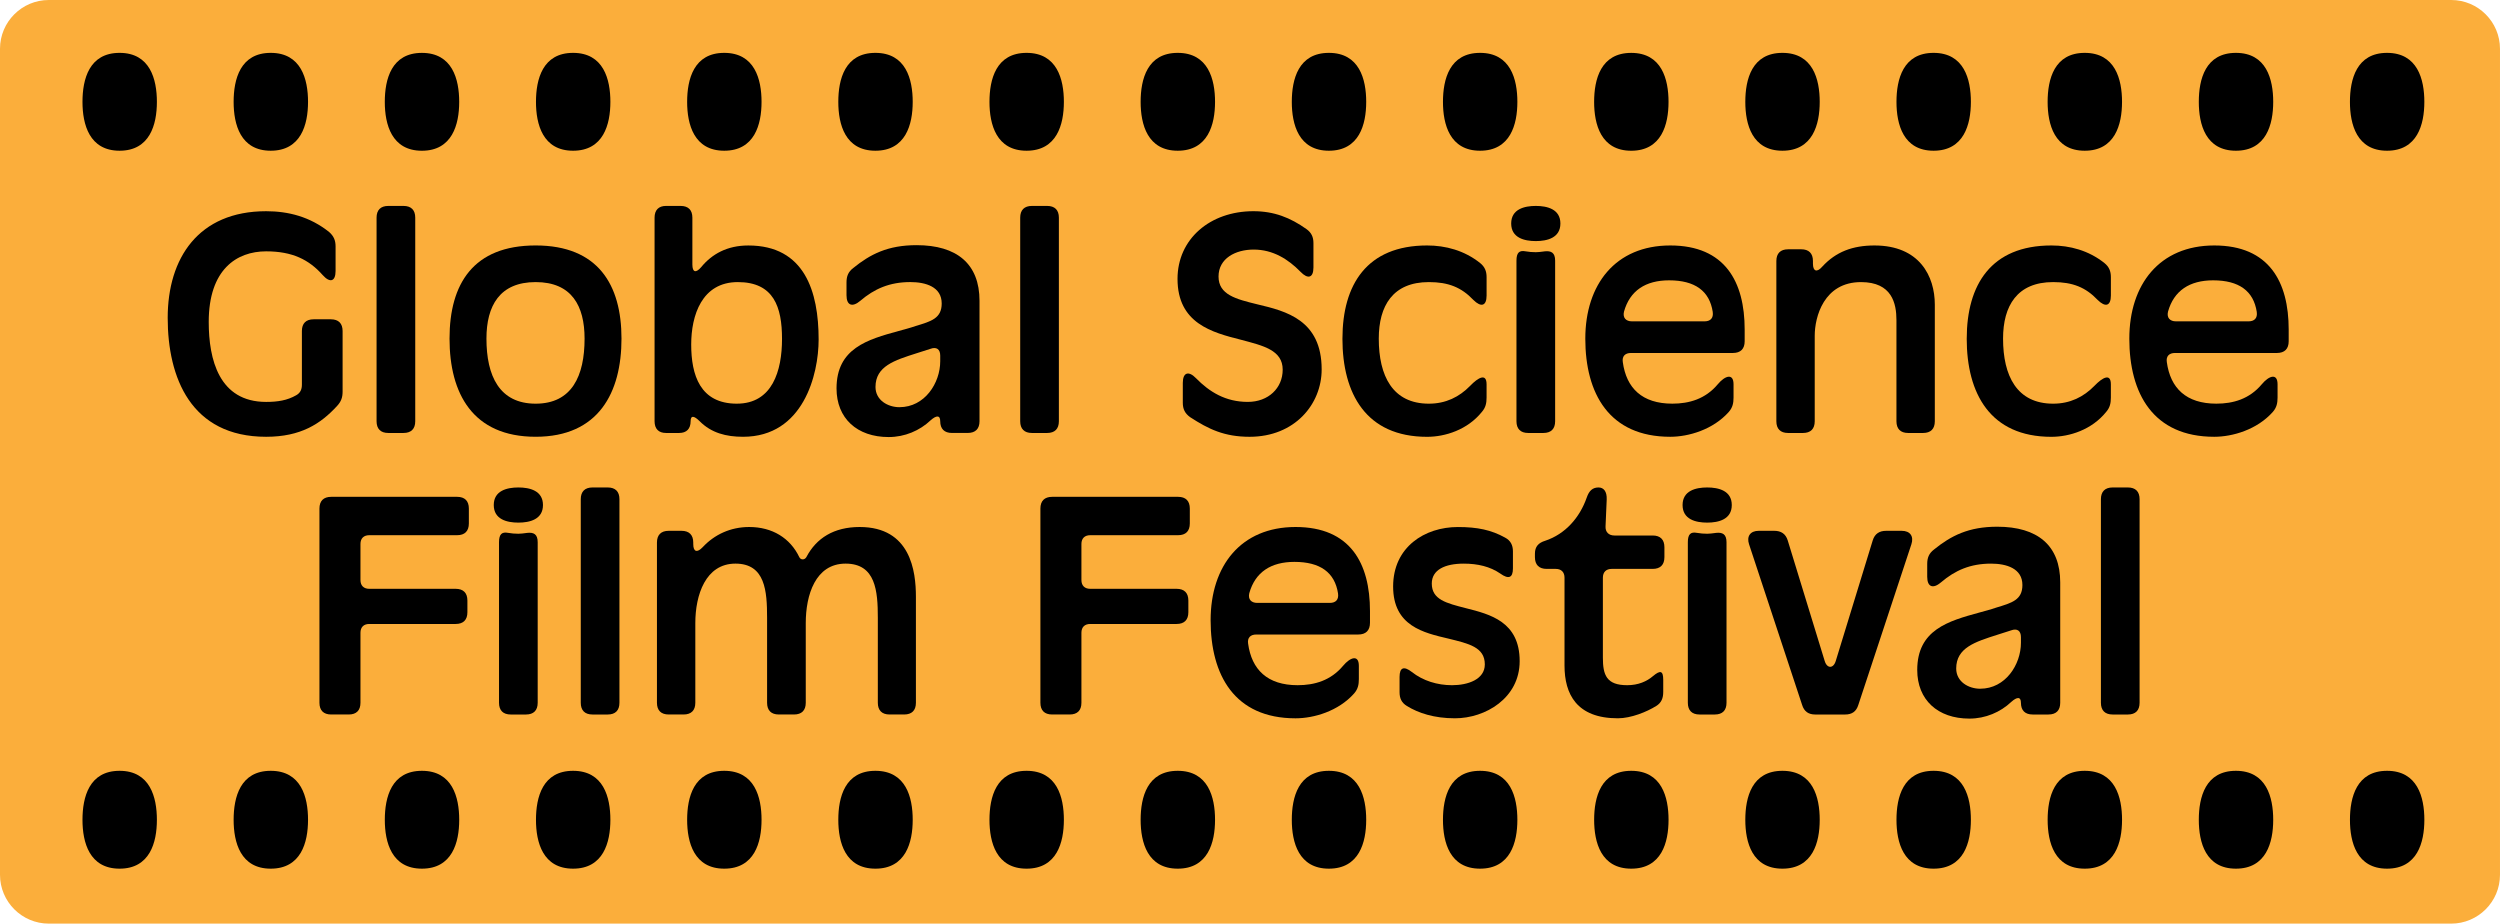 <?xml version="1.0" encoding="UTF-8"?>
<svg id="Ebene_1" data-name="Ebene 1" xmlns="http://www.w3.org/2000/svg" viewBox="0 0 1476.37 545.45">
  <defs>
    <style>
      .cls-1 {
        fill: #fbae3b;
      }
    </style>
  </defs>
  <path class="cls-1" d="M28.83,0h1418.7c15.91,0,28.83,12.92,28.83,28.83v487.78c0,15.91-12.92,28.83-28.83,28.83H28.83c-15.91,0-28.83-12.92-28.83-28.83V28.83C0,12.92,12.92,0,28.83,0Z"/>
  <g>
    <path d="M185.19,188.56h10.21c4.5,0,6.92,2.42,6.92,6.92v35.81c0,3.46-.87,5.88-3.29,8.48-9.69,10.55-21.45,18.17-41.87,18.17-44.46,0-58.13-34.95-58.13-70.24s18.17-62.97,58.13-62.97c13.15,0,25.95,3.29,37.2,12.28,2.77,2.42,3.81,5.02,3.81,8.48v14.53c0,6.23-3.29,7.27-7.61,2.42-8.13-9.17-17.99-14.01-33.39-14.01-17.47,0-33.91,10.73-33.91,41.69,0,22.14,6.06,47.23,33.91,47.23,6.75,0,12.46-.87,17.82-3.98,2.42-1.38,3.29-3.46,3.29-6.23v-31.66c0-4.5,2.42-6.92,6.92-6.92Z"/>
    <path d="M229.3,121.61h9c4.5,0,6.92,2.42,6.92,6.92v120.24c0,4.5-2.42,6.92-6.92,6.92h-9c-4.5,0-6.92-2.42-6.92-6.92v-120.24c0-4.5,2.42-6.92,6.92-6.92Z"/>
    <path d="M316.33,257.93c-37.2,0-50.86-25.6-50.86-57.96s14.01-55.02,50.86-55.02,50.69,23.18,50.69,55.02-13.49,57.96-50.69,57.96ZM316.33,166.59c-21.28,0-29.06,14.01-29.06,33.39,0,21.97,7.61,38.41,29.06,38.41s28.89-16.44,28.89-38.41c0-19.38-7.61-33.39-28.89-33.39Z"/>
    <path d="M393.31,121.61h8.65c4.5,0,6.92,2.42,6.92,6.92v27.68c0,4.67,2.08,5.19,5.19,1.56,6.4-7.79,15.4-12.8,27.85-12.8,33.22,0,41.52,27.16,41.52,55.53,0,20.59-9,57.44-44.64,57.44-10.03,0-18.68-2.25-25.6-9.17-3.29-3.29-5.36-3.63-5.36,0,0,4.5-2.42,6.92-6.75,6.92h-7.79c-4.33,0-6.75-2.42-6.75-6.92v-120.24c0-4.5,2.42-6.92,6.75-6.92ZM435.18,238.38c20.93,0,26.64-19.38,26.64-38.23s-4.84-33.56-26.12-33.56-27.51,19.72-27.51,36.85c0,17.99,5.19,34.95,26.99,34.95Z"/>
    <path d="M571.51,255.68h-9.34c-4.5,0-6.92-2.42-6.92-6.92,0-3.63-2.25-3.63-5.71-.52-6.4,6.06-15.22,9.86-24.74,9.86-18.68,0-30.79-11.07-30.79-28.72,0-23.7,18.34-28.89,36.68-33.91,3.11-.87,6.57-1.73,10.03-2.94,9.17-2.77,15.4-4.5,15.4-13.32,0-9.86-9.52-12.63-18.51-12.63-12.28,0-21.28,3.98-29.58,11.07-4.67,3.98-8.13,2.77-8.13-3.29v-7.61c0-3.63,1.04-6.23,3.98-8.48,10.03-8.13,20.41-13.49,37.37-13.49,23.87,0,37.2,11.07,37.2,32.87v71.1c0,4.5-2.42,6.92-6.92,6.92ZM531.2,240.46c14.88,0,24.05-14.19,24.05-27.16v-3.29c0-3.81-2.25-5.36-5.88-3.98l-8.13,2.6c-12.98,4.15-24.22,7.61-24.22,19.9,0,7.79,7.27,11.94,14.19,11.94Z"/>
    <path d="M609.4,121.61h9c4.5,0,6.92,2.42,6.92,6.92v120.24c0,4.5-2.42,6.92-6.92,6.92h-9c-4.5,0-6.92-2.42-6.92-6.92v-120.24c0-4.5,2.42-6.92,6.92-6.92Z"/>
    <path d="M706.28,223.33c7.96,8.13,17.47,14.01,30.62,14.01,12.11,0,20.59-8.13,20.59-19.03,0-11.59-11.59-14.19-24.57-17.65-17.13-4.33-37.54-9.69-37.54-35.98,0-23.53,19.2-39.96,44.81-39.96,12.28,0,21.8,3.81,31.31,10.55,2.94,2.08,4.15,4.67,4.15,8.3v14.36c0,6.23-3.29,7.09-7.61,2.6-7.27-7.44-16.26-13.15-27.68-13.15-10.73,0-20.76,5.19-20.76,15.92s10.21,13.32,23.01,16.44c16.78,3.98,37.89,9.17,37.89,38.41,0,20.59-15.92,39.79-42.56,39.79-14.88,0-24.22-4.5-35.12-11.59-3.11-2.25-4.32-4.84-4.32-8.48v-11.76c0-6.23,3.46-7.27,7.79-2.77Z"/>
    <path d="M792.78,199.98c0-31.83,14.36-55.02,50-55.02,10.9,0,21.97,2.94,31.31,10.38,2.77,2.25,3.81,4.84,3.81,8.3v10.9c0,6.23-3.29,7.09-7.79,2.6-7.09-7.44-14.71-10.55-26.3-10.55-21.28,0-29.58,14.01-29.58,33.39,0,21.97,8.13,38.41,29.58,38.41,10.03,0,17.99-3.98,24.39-10.55,4.84-5.02,9.69-7.61,9.69-.86v7.79c0,3.29-.52,5.88-2.77,8.48-8.48,10.55-21.63,14.71-32.35,14.71-36.16,0-50-25.6-50-57.96Z"/>
    <path d="M906.96,121.61c6.75,0,14.53,1.9,14.53,10.38s-7.79,10.38-14.53,10.38-14.53-1.9-14.53-10.38,7.79-10.38,14.53-10.38ZM900.91,148.42c1.9.35,4.15.52,6.05.52,1.38,0,2.77-.17,5.36-.52,3.63-.35,6.06.69,6.06,5.54v94.81c0,4.5-2.42,6.92-6.92,6.92h-9c-4.5,0-6.92-2.42-6.92-6.92v-94.81c0-4.84,1.73-6.23,5.36-5.54Z"/>
    <path d="M936.2,199.98c0-32.01,17.82-55.02,50.17-55.02s43.94,21.45,43.94,49.65v6.92c0,4.5-2.42,6.92-6.92,6.92h-60.21c-3.46,0-5.36,1.9-4.84,5.36,2.08,15.4,11.42,24.57,29.24,24.57,10.03,0,19.55-2.77,26.82-11.42,4.33-5.19,9.34-6.75,9.34,0v7.79c0,3.29-.52,5.88-2.77,8.48-9.34,10.55-23.87,14.71-34.6,14.71-36.16,0-50.17-25.6-50.17-57.96ZM1011.46,184.23c-1.9-12.46-10.55-18.68-25.78-18.68-13.84,0-23.18,6.06-26.64,18.51-.86,3.63,1.21,5.71,4.67,5.71h42.9c3.46,0,5.36-1.9,4.84-5.54Z"/>
    <path d="M1055.92,147.21h7.79c4.5,0,6.92,2.42,6.92,6.92v1.56c0,4.67,2.42,5.36,5.54,1.73,7.96-8.65,17.82-12.46,30.79-12.46,26.64,0,35.64,18.17,35.64,34.95v68.86c0,4.5-2.42,6.92-6.92,6.92h-8.82c-4.5,0-6.92-2.42-6.92-6.92v-59.69c0-9.86-2.6-22.49-20.93-22.49-21.97,0-27.33,20.59-27.33,31.66v50.52c0,4.5-2.42,6.92-6.92,6.92h-8.82c-4.5,0-6.92-2.42-6.92-6.92v-94.63c0-4.5,2.42-6.92,6.92-6.92Z"/>
    <path d="M1161.45,199.98c0-31.83,14.36-55.02,50-55.02,10.9,0,21.97,2.94,31.31,10.38,2.77,2.25,3.81,4.84,3.81,8.3v10.9c0,6.23-3.29,7.09-7.79,2.6-7.09-7.44-14.71-10.55-26.3-10.55-21.28,0-29.58,14.01-29.58,33.39,0,21.97,8.13,38.41,29.58,38.41,10.03,0,17.99-3.98,24.39-10.55,4.84-5.02,9.69-7.61,9.69-.86v7.79c0,3.29-.52,5.88-2.77,8.48-8.48,10.55-21.63,14.71-32.35,14.71-36.16,0-50-25.6-50-57.96Z"/>
    <path d="M1257.47,199.98c0-32.01,17.82-55.02,50.17-55.02s43.94,21.45,43.94,49.65v6.92c0,4.5-2.42,6.92-6.92,6.92h-60.21c-3.46,0-5.36,1.9-4.84,5.36,2.08,15.4,11.42,24.57,29.24,24.57,10.03,0,19.55-2.77,26.82-11.42,4.33-5.19,9.34-6.75,9.34,0v7.79c0,3.29-.52,5.88-2.77,8.48-9.34,10.55-23.87,14.71-34.6,14.71-36.16,0-50.17-25.6-50.17-57.96ZM1332.73,184.23c-1.9-12.46-10.55-18.68-25.78-18.68-13.84,0-23.18,6.06-26.64,18.51-.86,3.63,1.21,5.71,4.67,5.71h42.9c3.46,0,5.36-1.9,4.84-5.54Z"/>
  </g>
  <g>
    <path d="M195.57,293.4h74.39c4.5,0,6.92,2.42,6.92,6.92v8.82c0,4.5-2.42,6.92-6.92,6.92h-51.9c-3.29,0-5.19,1.9-5.19,5.19v21.28c0,3.29,1.9,5.19,5.19,5.19h51.04c4.5,0,6.92,2.42,6.92,6.92v6.92c0,4.5-2.42,6.92-6.92,6.92h-51.04c-3.29,0-5.19,1.9-5.19,5.19v41.35c0,4.5-2.42,6.92-6.92,6.92h-10.38c-4.5,0-6.92-2.42-6.92-6.92v-114.7c0-4.5,2.42-6.92,6.92-6.92Z"/>
    <path d="M306.12,287.87c6.75,0,14.53,1.9,14.53,10.38s-7.79,10.38-14.53,10.38-14.53-1.9-14.53-10.38,7.79-10.38,14.53-10.38ZM300.06,314.68c1.9.35,4.15.52,6.05.52,1.38,0,2.77-.17,5.36-.52,3.63-.35,6.06.69,6.06,5.54v94.81c0,4.5-2.42,6.92-6.92,6.92h-9c-4.5,0-6.92-2.42-6.92-6.92v-94.81c0-4.84,1.73-6.23,5.36-5.54Z"/>
    <path d="M349.89,287.87h9c4.5,0,6.92,2.42,6.92,6.92v120.24c0,4.5-2.42,6.92-6.92,6.92h-9c-4.5,0-6.92-2.42-6.92-6.92v-120.24c0-4.5,2.42-6.92,6.92-6.92Z"/>
    <path d="M394.87,313.47h7.61c4.5,0,6.92,2.42,6.92,6.92v.87c0,4.67,2.25,5.36,5.54,1.9,6.92-7.44,16.44-11.94,27.51-11.94,13.67,0,24.22,6.57,29.58,17.82.87,1.73,3.11,1.73,4.15,0,5.88-11.25,16.26-17.82,31.49-17.82,30.1,0,33.22,26.12,33.22,41.17v62.63c0,4.5-2.42,6.92-6.92,6.92h-8.65c-4.5,0-6.92-2.42-6.92-6.92v-50.17c0-15.74-1.21-32.01-19.03-32.01s-23.53,18.51-23.53,35.12v47.06c0,4.5-2.42,6.92-6.92,6.92h-9c-4.5,0-6.92-2.42-6.92-6.92v-50.17c0-15.74-1.04-32.01-18.68-32.01s-23.7,18.51-23.7,35.12v47.06c0,4.5-2.42,6.92-6.92,6.92h-8.82c-4.5,0-6.92-2.42-6.92-6.92v-94.63c0-4.5,2.42-6.92,6.92-6.92Z"/>
    <path d="M621.33,293.4h74.39c4.5,0,6.92,2.42,6.92,6.92v8.82c0,4.5-2.42,6.92-6.92,6.92h-51.9c-3.29,0-5.19,1.9-5.19,5.19v21.28c0,3.29,1.9,5.19,5.19,5.19h51.04c4.5,0,6.92,2.42,6.92,6.92v6.92c0,4.5-2.42,6.92-6.92,6.92h-51.04c-3.29,0-5.19,1.9-5.19,5.19v41.35c0,4.5-2.42,6.92-6.92,6.92h-10.38c-4.5,0-6.92-2.42-6.92-6.92v-114.7c0-4.5,2.42-6.92,6.92-6.92Z"/>
    <path d="M714.93,366.24c0-32.01,17.82-55.02,50.17-55.02s43.94,21.45,43.94,49.65v6.92c0,4.5-2.42,6.92-6.92,6.92h-60.21c-3.46,0-5.36,1.9-4.84,5.36,2.08,15.4,11.42,24.57,29.24,24.57,10.03,0,19.55-2.77,26.82-11.42,4.33-5.19,9.34-6.75,9.34,0v7.79c0,3.29-.52,5.88-2.77,8.48-9.34,10.55-23.87,14.71-34.6,14.71-36.16,0-50.17-25.6-50.17-57.96ZM790.18,350.5c-1.9-12.46-10.55-18.68-25.78-18.68-13.84,0-23.18,6.06-26.64,18.51-.86,3.63,1.21,5.71,4.67,5.71h42.9c3.46,0,5.36-1.9,4.84-5.54Z"/>
    <path d="M886.03,338.73c-6.06-4.15-13.32-5.88-21.63-5.88-11.07,0-18.86,3.63-18.86,11.76,0,9.52,8.65,11.59,20.07,14.53,14.36,3.63,31.83,7.96,31.83,31.31,0,21.8-20.24,33.74-38.23,33.74-12.28,0-21.63-3.11-28.37-7.27-3.11-1.9-4.33-4.5-4.33-8.13v-9c0-5.71,2.6-6.57,7.27-2.94,6.57,5.19,15.05,7.79,23.7,7.79,9.52,0,19.38-3.46,19.38-12.28,0-10.21-9.52-12.28-21.45-15.22-14.71-3.46-32.7-7.44-32.7-30.79s18.68-35.12,38.23-35.12c11.59,0,19.72,1.73,27.85,6.23,3.29,1.73,4.67,4.5,4.67,8.13v10.03c0,5.71-2.59,6.57-7.44,3.11Z"/>
    <path d="M975.99,335.96h-24.22c-3.29,0-5.19,1.9-5.19,5.19v47.23c0,10.21,2.08,16.26,14.36,16.26,6.57,0,11.59-2.25,15.22-5.36,4.33-3.63,6.06-3.29,6.06,2.25v7.09c0,3.63-1.04,6.4-4.15,8.3-5.54,3.46-14.88,7.27-22.66,7.27-24.39,0-31.49-14.36-31.49-31.14v-51.9c0-3.29-1.9-5.19-5.19-5.19h-5.36c-4.5,0-6.92-2.42-6.92-6.92v-2.08c0-4.15,2.08-6.4,6.06-7.61,11.94-3.98,20.41-13.67,24.57-25.6,1.38-3.98,3.46-5.88,6.92-5.88,3.11,0,5.02,2.42,4.84,7.09l-.69,15.92c-.17,3.29,1.9,5.36,5.19,5.36h22.66c4.5,0,6.92,2.42,6.92,6.92v5.88c0,4.5-2.42,6.92-6.92,6.92Z"/>
    <path d="M1008.17,287.87c6.75,0,14.53,1.9,14.53,10.38s-7.79,10.38-14.53,10.38-14.53-1.9-14.53-10.38,7.79-10.38,14.53-10.38ZM1002.11,314.68c1.9.35,4.15.52,6.06.52,1.38,0,2.77-.17,5.36-.52,3.63-.35,6.06.69,6.06,5.54v94.81c0,4.5-2.42,6.92-6.92,6.92h-9c-4.5,0-6.92-2.42-6.92-6.92v-94.81c0-4.84,1.73-6.23,5.36-5.54Z"/>
    <path d="M1038.62,313.47h9.17c3.98,0,6.75,1.73,7.96,5.71l21.8,71.1c1.38,4.67,5.19,4.67,6.57,0l21.8-71.1c1.21-3.98,3.98-5.71,7.96-5.71h9.17c5.02,0,7.27,3.29,5.71,7.96l-31.31,94.81c-1.21,3.98-3.81,5.71-7.79,5.71h-17.65c-3.98,0-6.57-1.73-7.79-5.71l-31.31-94.81c-1.56-4.67.69-7.96,5.71-7.96Z"/>
    <path d="M1209.72,421.95h-9.34c-4.5,0-6.92-2.42-6.92-6.92,0-3.63-2.25-3.63-5.71-.52-6.4,6.06-15.22,9.86-24.74,9.86-18.68,0-30.79-11.07-30.79-28.72,0-23.7,18.34-28.89,36.68-33.91,3.11-.87,6.57-1.73,10.03-2.94,9.17-2.77,15.4-4.5,15.4-13.32,0-9.86-9.52-12.63-18.51-12.63-12.28,0-21.28,3.98-29.58,11.07-4.67,3.98-8.13,2.77-8.13-3.29v-7.61c0-3.63,1.04-6.23,3.98-8.48,10.03-8.13,20.41-13.49,37.37-13.49,23.87,0,37.2,11.07,37.2,32.87v71.1c0,4.5-2.42,6.92-6.92,6.92ZM1169.41,406.72c14.88,0,24.05-14.19,24.05-27.16v-3.29c0-3.81-2.25-5.36-5.88-3.98l-8.13,2.6c-12.98,4.15-24.22,7.61-24.22,19.9,0,7.79,7.27,11.94,14.19,11.94Z"/>
    <path d="M1247.61,287.87h9c4.5,0,6.92,2.42,6.92,6.92v120.24c0,4.5-2.42,6.92-6.92,6.92h-9c-4.5,0-6.92-2.42-6.92-6.92v-120.24c0-4.5,2.42-6.92,6.92-6.92Z"/>
  </g>
  <g>
    <path d="M48.71,60.17c0-13.38,3.92-28.95,21.91-28.95s22.03,15.57,22.03,28.95-4.15,28.84-22.03,28.84-21.91-15.57-21.91-28.84Z"/>
    <path d="M48.71,484.15c0-13.38,3.92-28.95,21.91-28.95s22.03,15.57,22.03,28.95-4.15,28.84-22.03,28.84-21.91-15.57-21.91-28.84Z"/>
  </g>
  <path d="M405.79,60.17c0-13.38,3.92-28.95,21.91-28.95s22.03,15.57,22.03,28.95-4.15,28.84-22.03,28.84-21.91-15.57-21.91-28.84Z"/>
  <path d="M405.79,484.15c0-13.38,3.92-28.95,21.91-28.95s22.03,15.57,22.03,28.95-4.15,28.84-22.03,28.84-21.91-15.57-21.91-28.84Z"/>
  <path d="M762.87,60.17c0-13.38,3.92-28.95,21.91-28.95s22.03,15.57,22.03,28.95-4.15,28.84-22.03,28.84-21.91-15.57-21.91-28.84Z"/>
  <path d="M762.87,484.15c0-13.38,3.92-28.95,21.91-28.95s22.03,15.57,22.03,28.95-4.15,28.84-22.03,28.84-21.91-15.57-21.91-28.84Z"/>
  <path d="M1119.96,60.17c0-13.38,3.92-28.95,21.91-28.95s22.03,15.57,22.03,28.95-4.15,28.84-22.03,28.84-21.91-15.57-21.91-28.84Z"/>
  <path d="M1119.96,484.15c0-13.38,3.92-28.95,21.91-28.95s22.03,15.57,22.03,28.95-4.15,28.84-22.03,28.84-21.91-15.57-21.91-28.84Z"/>
  <path d="M227.24,60.18c0-13.38,3.92-28.95,21.91-28.95s22.03,15.57,22.03,28.95-4.15,28.84-22.03,28.84-21.91-15.57-21.91-28.84Z"/>
  <path d="M227.25,484.15c0-13.38,3.92-28.95,21.91-28.95s22.03,15.57,22.03,28.95-4.15,28.84-22.03,28.84-21.91-15.57-21.91-28.84Z"/>
  <path d="M584.33,60.17c0-13.38,3.92-28.95,21.91-28.95s22.03,15.57,22.03,28.95-4.15,28.84-22.03,28.84-21.91-15.57-21.91-28.84Z"/>
  <path d="M584.33,484.15c0-13.38,3.92-28.95,21.91-28.95s22.03,15.57,22.03,28.95-4.15,28.84-22.03,28.84-21.91-15.57-21.91-28.84Z"/>
  <path d="M941.41,60.18c0-13.38,3.92-28.95,21.91-28.95s22.03,15.57,22.03,28.95-4.15,28.84-22.03,28.84-21.91-15.57-21.91-28.84Z"/>
  <path d="M941.42,484.15c0-13.38,3.92-28.95,21.91-28.95s22.03,15.57,22.03,28.95-4.15,28.84-22.03,28.84-21.91-15.57-21.91-28.84Z"/>
  <path d="M1298.5,60.17c0-13.38,3.92-28.95,21.91-28.95s22.03,15.57,22.03,28.95-4.15,28.84-22.03,28.84-21.91-15.57-21.91-28.84Z"/>
  <path d="M1298.5,484.15c0-13.38,3.92-28.95,21.91-28.95s22.03,15.57,22.03,28.95-4.15,28.84-22.03,28.84-21.91-15.57-21.91-28.84Z"/>
  <path d="M137.97,60.17c0-13.38,3.92-28.95,21.91-28.95s22.03,15.57,22.03,28.95-4.15,28.84-22.03,28.84-21.91-15.57-21.91-28.84Z"/>
  <path d="M137.97,484.15c0-13.38,3.92-28.95,21.91-28.95s22.03,15.57,22.03,28.95-4.15,28.84-22.03,28.84-21.91-15.57-21.91-28.84Z"/>
  <path d="M495.06,60.17c0-13.38,3.92-28.95,21.91-28.95s22.03,15.57,22.03,28.95-4.15,28.84-22.03,28.84-21.91-15.57-21.91-28.84Z"/>
  <path d="M495.06,484.15c0-13.38,3.92-28.95,21.91-28.95s22.03,15.57,22.03,28.95-4.15,28.84-22.03,28.84-21.91-15.57-21.91-28.84Z"/>
  <path d="M852.14,60.17c0-13.38,3.92-28.95,21.91-28.95s22.03,15.57,22.03,28.95-4.15,28.84-22.03,28.84-21.91-15.57-21.91-28.84Z"/>
  <path d="M852.14,484.15c0-13.38,3.92-28.95,21.91-28.95s22.03,15.57,22.03,28.95-4.15,28.84-22.03,28.84-21.91-15.57-21.91-28.84Z"/>
  <path d="M1209.22,60.17c0-13.38,3.92-28.95,21.91-28.95s22.03,15.57,22.03,28.95-4.15,28.84-22.03,28.84-21.91-15.57-21.91-28.84Z"/>
  <path d="M1209.23,484.15c0-13.38,3.92-28.95,21.91-28.95s22.03,15.57,22.03,28.95-4.15,28.84-22.03,28.84-21.91-15.57-21.91-28.84Z"/>
  <path d="M316.52,60.17c0-13.38,3.92-28.95,21.91-28.95s22.03,15.57,22.03,28.95-4.15,28.84-22.03,28.84-21.91-15.57-21.91-28.84Z"/>
  <path d="M316.52,484.15c0-13.38,3.92-28.95,21.91-28.95s22.03,15.57,22.03,28.95-4.15,28.84-22.03,28.84-21.91-15.57-21.91-28.84Z"/>
  <path d="M673.6,60.17c0-13.38,3.92-28.95,21.91-28.95s22.03,15.57,22.03,28.95-4.15,28.84-22.03,28.84-21.91-15.57-21.91-28.84Z"/>
  <path d="M673.6,484.15c0-13.38,3.92-28.95,21.91-28.95s22.03,15.57,22.03,28.95-4.15,28.84-22.03,28.84-21.91-15.57-21.91-28.84Z"/>
  <path d="M1030.69,60.17c0-13.38,3.92-28.95,21.91-28.95s22.03,15.57,22.03,28.95-4.15,28.84-22.03,28.84-21.91-15.57-21.91-28.84Z"/>
  <path d="M1030.69,484.15c0-13.38,3.92-28.95,21.91-28.95s22.03,15.57,22.03,28.95-4.15,28.84-22.03,28.84-21.91-15.57-21.91-28.84Z"/>
  <g>
    <path d="M1387.75,60.17c0-13.38,3.92-28.95,21.91-28.95s22.03,15.57,22.03,28.95-4.15,28.84-22.03,28.84-21.91-15.57-21.91-28.84Z"/>
    <path d="M1387.76,484.15c0-13.38,3.92-28.95,21.91-28.95s22.03,15.57,22.03,28.95-4.15,28.84-22.03,28.84-21.91-15.57-21.91-28.84Z"/>
  </g>
</svg>